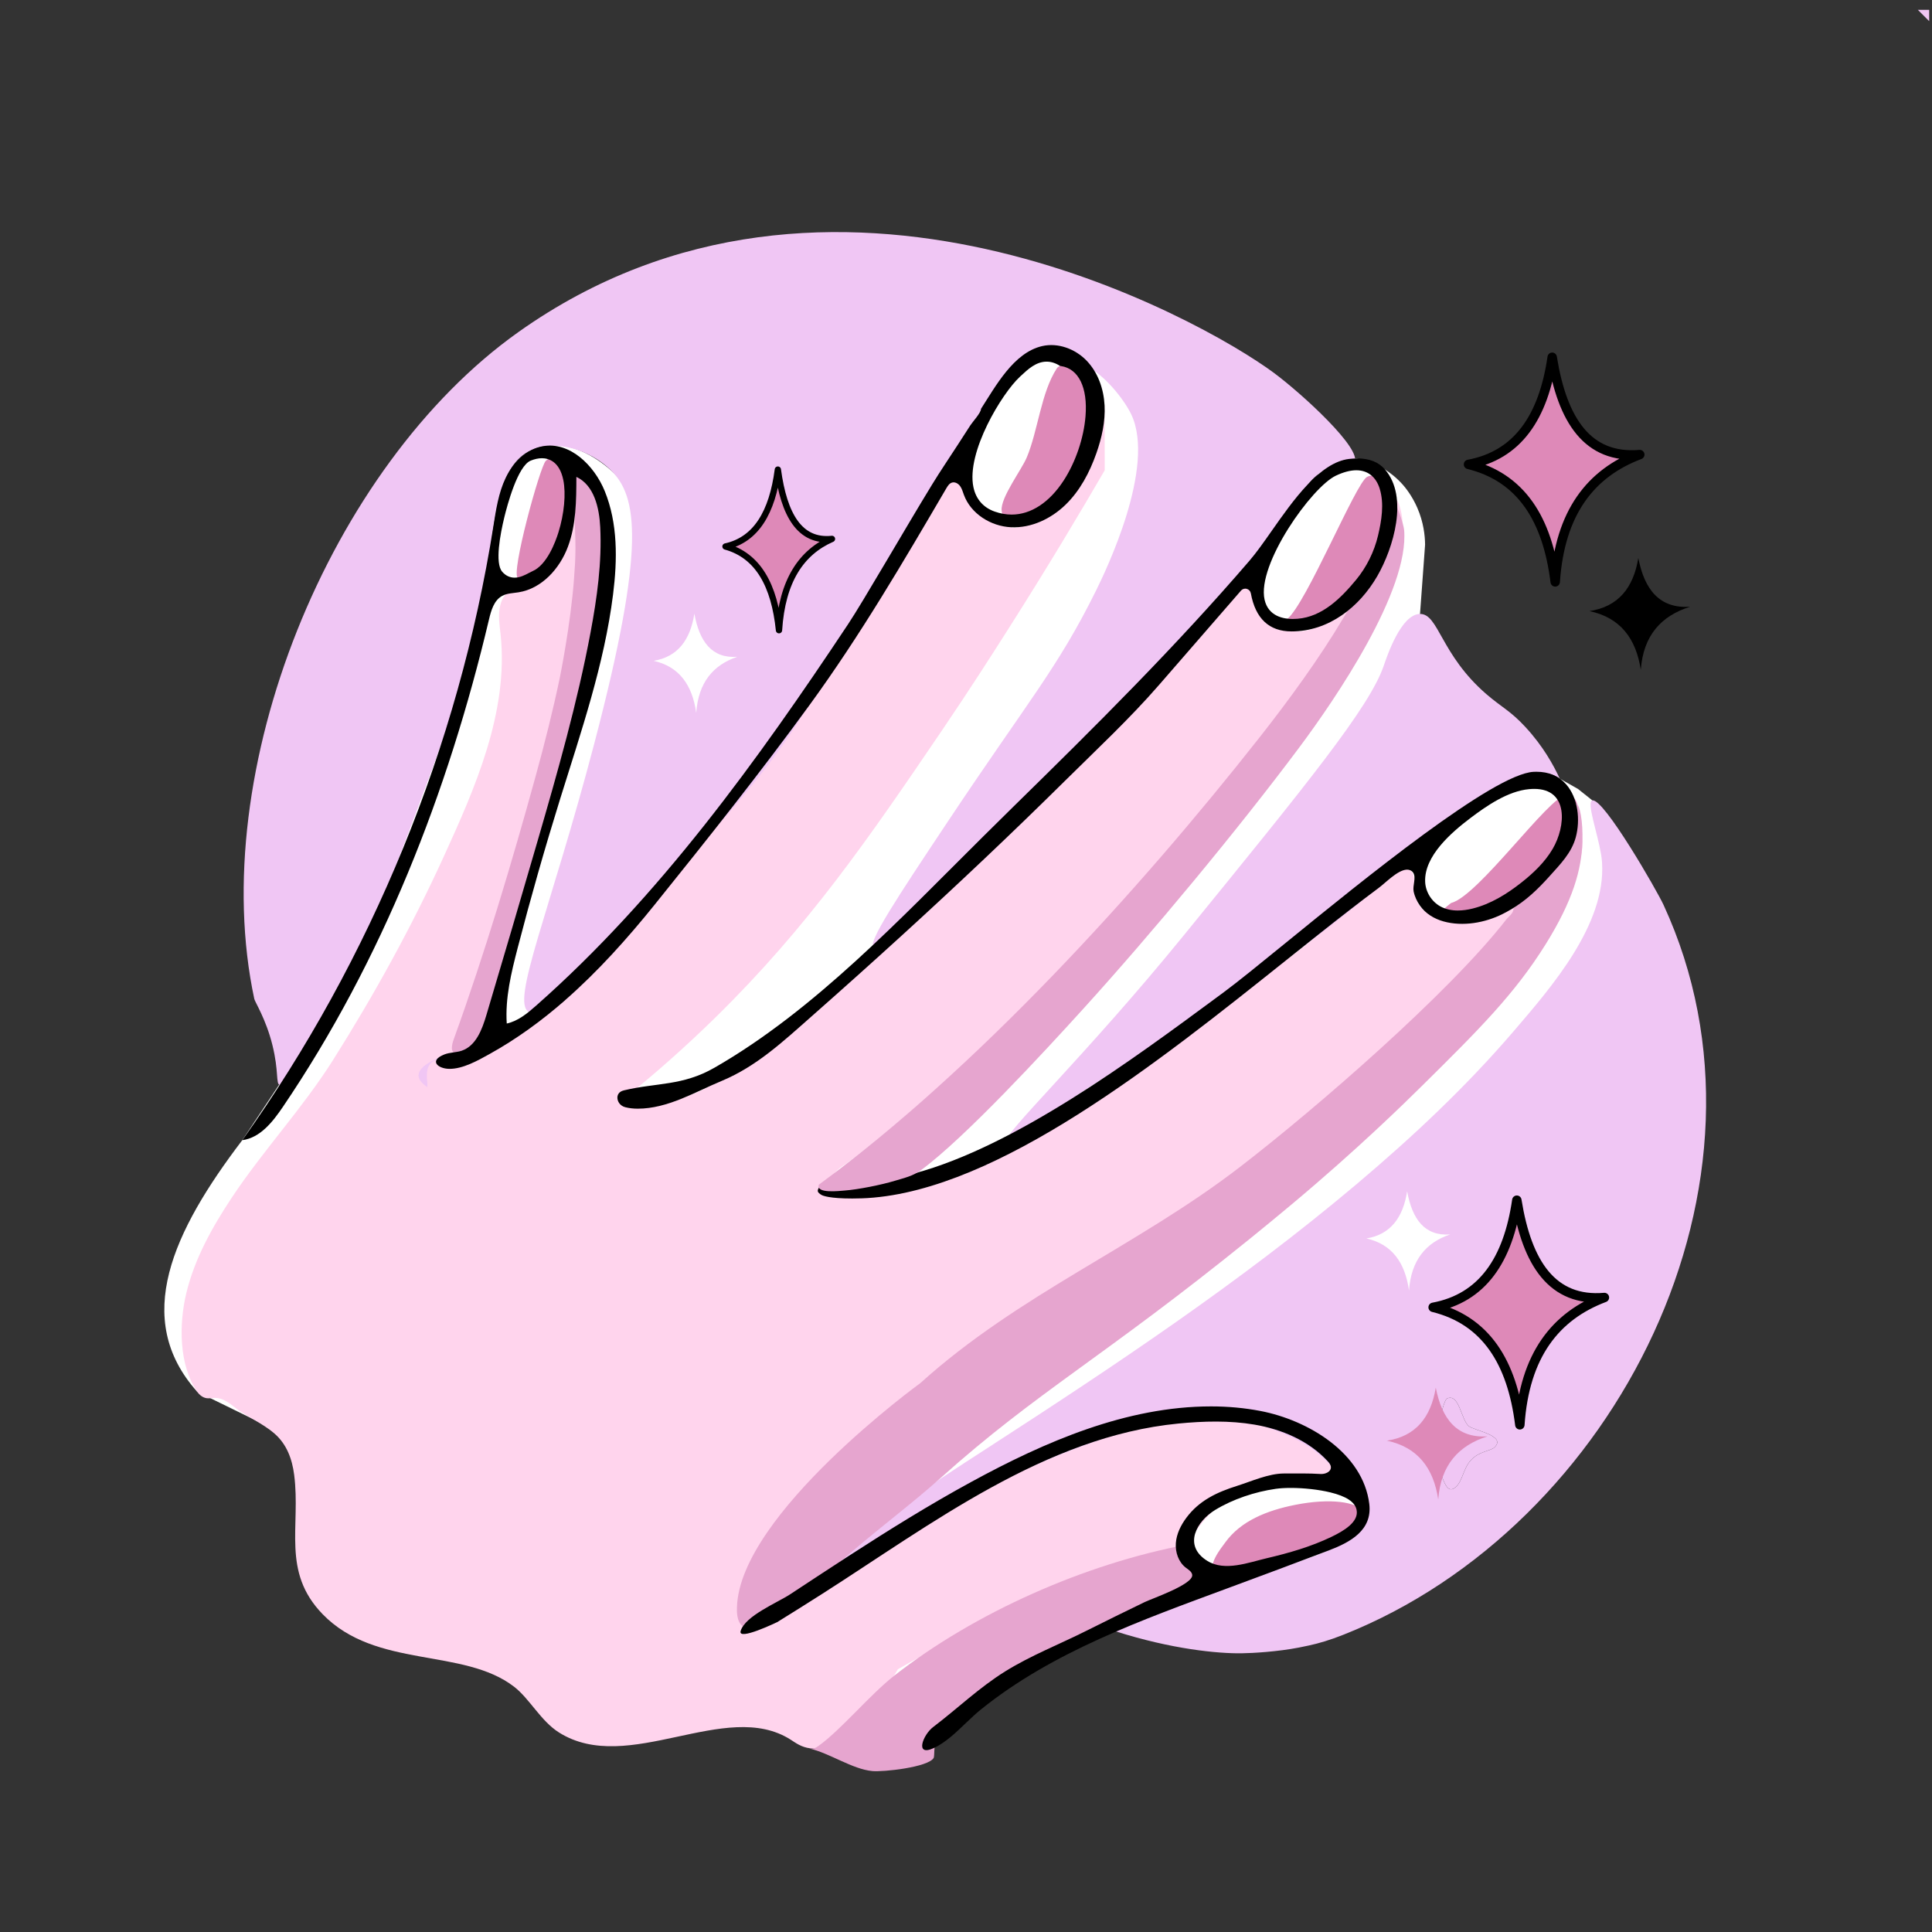<svg viewBox="0 0 1024 1024" xmlns="http://www.w3.org/2000/svg" data-name="Layer 4" id="Layer_4">
  <rect x="0" y="0" width="1024" height="1024" fill="#333333" stroke="none"/>
  <defs>
    <style>
      .cls-1, .cls-2, .cls-3 {
        fill: #de89b8;
      }

      .cls-2 {
        stroke-width: 3.33px;
      }

      .cls-2, .cls-3 {
        stroke: #000;
        stroke-linecap: round;
        stroke-linejoin: round;
      }

      .cls-3 {
        stroke-width: 5px;
      }

      .cls-4 {
        fill: #f0c6f4;
      }

      .cls-5 {
        fill: #fff;
      }

      .cls-6 {
        fill: #ffd4ed;
      }

      .cls-7 {
        fill: #e6a5cf;
      }
    </style>
  </defs>
  <path d="M580.45,204.41c-.03-.22,3.67,1.15,4.14,1.52,1.59,1.27,2.54,4.47,3.2,6.31,1.82,5.04,2.28,10.52,2.26,15.83-.11,28.52-13.49,55.1-26.56,80.45-26.75,51.9-61.58,98.32-90.6,148.82-12.49,21.74-22.8,43.91-39.99,62.49-15.8,17.08-34.06,33.19-53.96,45.33-15.44,9.42-32.99,16.09-51.07,16.2,12.83-14.68,31.28-23.6,45.91-36.29,44.43-38.52,86.87-107.81,119.34-158.27,23.38-36.33,45.78-72.06,64.97-111,3.8-7.71,7.22-13.77,10.85-21.78,1.39-3.07,2.67-5.12,3.94-8.3,4.15-3.46,6.12-12.48,6.86-17.61.96-6.64,1.53-17.18.7-23.71Z" class="cls-7"></path>
  <path d="M104.49,737.62c-34.59-38.69-12.86-84.99,23.94-133.33l27.66-41.64c16.73-29.05,27.87-38.61,60.35-122.64,12.09-30.95,23.06-58.96,31.5-94.82l20.08-91.96c4.94-8.5,10.98-13.9,18.06-16.05,17.42-5.3,33.85,8.71,37.72,12.07,20.08,17.42,22.62,45.84,13.24,88.31-18.94,66.25-37.88,132.51-56.81,198.76,24.81-20.79,52.68-47.08,80.72-79.67,28.27-32.86,50.25-64.6,67.17-92.42,28.43-29.86,57.38-68.82,78.26-118.34,2.91-6.91,5.55-13.74,7.94-20.48,6.22-8.6,13.72-17.86,22.73-27.26,5.19-5.41,10.32-10.3,15.29-14.7,2.47-.46,6.76-.9,11.74.5,8.43,2.36,13.05,8.36,14.47,10.38l35.83,29.75c-10.13,36.65-20.26,73.31-30.4,109.96-40.34,56-80.68,112-121.02,168l129.89-129.92,106.26-121.01c4.92-4.8,11.44-7.74,20.21-8.1l14.7,5.82c2.6,1.64,6.12,4.24,9.57,8.15.98,1.12,4.68,5.43,7.62,12.18,3.32,7.64,4.06,14.69,4.12,19.51l-2.69,36.74c-6.7,15.53-13.4,31.06-20.09,46.6-13.99,26.28-31.18,54.57-52.32,83.61-48.77,66.98-102.02,115.17-146.33,148.68,68.9-50.52,137.79-101.05,206.69-151.57,18.64-15.91,37.27-31.82,55.91-47.72,10.06,2.55,20.12,5.11,30.18,7.66,3.23,1.83,6.46,3.65,9.69,5.48,2.54,2.03,5.08,4.06,7.63,6.09,5.26,16.48,10.51,32.95,15.77,49.43-16.66,29.66-33.32,59.33-49.98,88.99-74.76,59.4-149.52,118.8-224.28,178.2-44.67,28.12-89.33,56.25-134,84.37,44.67-28.12,89.33-56.25,134-84.37,30.17-1.79,60.35-3.58,90.52-5.37,15.81,19.29,54.56,27.21,61,51.14,0,0,1.7,10.26-1.93,20.94-16.5,48.6-164.42,56.42-178.52,57.08-21.83,20.71-43.66,41.41-65.48,62.12-128.87-63.04-257.73-126.09-386.6-189.13Z" class="cls-5"></path>
  <path d="M334.42,488.3c71.35-80.77,121.2-157.28,121.2-157.28,14.03-21.54,31.77-50.23,50.78-85.14.43,3.59,1.66,9.45,5.61,15.28.46.68,2.32,3.37,6.42,7.07,6.69,6.04,14.5,10.43,17.45,11.23,11.03,2.99,33.24-22.72,49.58-64.67.02,11.49.05,22.97.07,34.46-12.47,21.5-29.93,50.84-51.77,85.17-7.69,12.08-19.37,30.41-34.34,52.48-38.98,57.43-70.86,103.9-119.92,152.08-17.67,17.35-33.46,30.88-45.06,40.33-.9-.65-2.03-.74-2.85-.24-.78.47-1.16,1.39-1.1,2.14.15,1.8,2.92,2.92,3.95,3.34,4.85,1.95,33.18,2.48,60.22-22.16,14.78-13.47,24.11-17.39,24.11-17.39,42.4-36.12,145.88-134.37,152.35-140.52,60.35-78.65,84.02-99.53,90.66-95.5,4.16,2.53,2.54,15.4,13.05,22.04,5.26,3.32,11.14,3.56,12.06,3.59,5.94.18,10.29-1.73,14.28-3.59.57-.27,8.88-4.2,15.2-10.84,17.55-18.43,18.08-56.01,22.83-55.87,2.28.07,4.38,8.8,4.35,15.67-.01,3.23-.5,5.54-2.53,13.58-1.18,4.66-2.72,10.6-4.59,17.52-46.59,70.36-57.99,87.5-58.11,87.62,0,0,0,0,0,0-43.16,47.55-64.75,71.32-73.66,80.36-51.31,51.99-76.97,77.99-90.57,84.89-5.99,3.04-11.24,7.64-16.33,11.96-7.81,6.61-15.42,13.44-23.22,20.06-5.4,4.59-10.88,9.09-16.45,13.47-3.07,2.41-6.17,4.78-9.31,7.1-1.55,1.15-3.29,2.1-4.7,3.44-.82.78-1.76,1.67-2.52,2.89-1.67,2.67-1.72,5.66-1.49,7.68-1.35-.11-2.07-.17-2.07-.17,0,0-1.61-.21-1.61-.23,0-.05,8.2.77,11.4,1.07,0,0,11.33,1.04,25.95,1.01,39.78-.09,131.32-67.07,131.32-67.07,60.9-44.56,91.35-66.84,96.9-72.31,4.42-4.36,37.62-37.31,45.66-31.47,4.23,3.08-.42,15.54,7.19,21.24.59.44,2.13,1.5,9.13,2.72,7.61,1.33,14.2,1.54,19.19,1.42,2.86-1.19,5.76-2.56,8.68-4.14,23.47-12.72,36.83-33.09,44.18-47.97.47,1.13,1.2,3,1.81,5.37,3.57,13.84,6.68,57.53-191.76,195.23,0,0-60.8,42.19-167.59,125.03-8.14,6.31-27.99,21.93-47.29,47.95-14.85,20.01-23.91,38.8-29.34,51.96,50.53-38.74,97.22-62.47,131.21-77.03,57.41-24.6,105.85-44.54,148.98-23.25,16.33,8.06,27.31,19.77,34.18,28.75-3.74-1.69-28.54-12.35-55.42,0-23.25,10.68-32.1,31.26-33.95,35.87-30.35,7.33-55.84,16.09-75.74,23.93-5.03,1.98-39.24,15.59-75.2,36.28-12.55,21.69-29.34,43.91-46.31,41.92-4.85-.57-7.82-2.9-10.54-4.63-34.4-21.87-86.05,19.31-122.73-3.77-9.64-6.07-15.55-17.86-23.77-24.23-26.99-20.87-73.27-9.35-101.52-38.48-21.93-22.61-11.53-46.46-15.1-73.93-1.08-8.34-3.93-16.15-10.4-21.78-6.63-5.77-14.98-8.95-21.79-14.47-2.87-2.33-6.2-4.5-9.9-4.46-1.42.01-2.83.36-4.24.17-2.08-.28-3.87-1.71-5.06-3.44-9.85-14.32-9.64-36.1-5.77-52.23,4.39-18.32,13.81-35.13,24.15-50.71,16.67-25.09,37.47-47.28,53.55-72.75,21.83-34.59,41.71-70.63,58.71-107.85,16.62-36.38,34.47-76.72,30.18-117.66-.54-5.13-1.43-10.37-.24-15.4,2.35-9.99,9.34-8.23,16.66-11.35,2.71-1.16,4.7-2.56,5.89-3.49,3.2-4.31,6.73-9.82,9.89-16.53,4.08-8.66,6.27-16.61,7.5-22.86,1.33,9.51,2.91,23.84,3.13,41.28.88,71.19-22.46,77.12-33.23,159.64-3.1,23.73-5.66,57.72-30.24,89.17-2.12,2.71-3.96,4.84-5.16,6.19,6.27-1.85,7.59-2.53,7.59-2.53,3.2-1.63,4.92-3.91,5.78-4.9,2.63-3.01,8.18-6.41,20.95-8.11,5.76-4.65,13.39-11.07,22.03-19.14,7.08-6.61,12.23-11.89,16.61-16.39,0,0,11.07-11.37,21.95-23.7Z" class="cls-6"></path>
  <g>
    <path d="M675.15,197.6c14.9,11.05,47.16,40.54,42.7,47.61-1.99,3.16-10.14.02-18.72,5.88-7.14,4.88-9.56,12.57-10.4,14.85-9.13,24.67-87.44,103.68-144.36,160.42-68.07,67.86-79.15,77.54-81.4,75.67-3.1-2.59,12.32-25.91,39.63-66.94,42.12-63.29,58.02-80.95,78.41-122.25,5.02-10.16,31.79-65.47,18.58-93.2-3.7-7.77-14.32-21.31-24.06-25.6-4.33-1.91-8.56-2.37-8.56-2.37-2.95-2.4-7.73-5.47-13.44-5.2-9.88.47-16.76,10.66-19.62,15.01-18.6,28.3-99.39,162.52-107.4,175.7-20.89,34.37-49.77,65.3-107.11,127.55-18.38,19.95-33.12,35.03-39.17,31.59-9.64-5.49,11.38-53.07,34.88-142.72,27.54-105.03,22.54-130.62,8.69-144.35-10.87-10.78-29.29-16.47-42.08-10.76-18.47,8.25-19.39,37.68-24.21,69.91-5.96,39.81-19.43,75.61-46.37,147.21-26.49,70.39-56.41,121.86-62.9,119.45-2.16-.8-.35-7.07-3.88-21.25-3.4-13.67-9.23-22.7-9.58-24.36-25.79-120.66,39.7-282.24,140-353.46,165.5-117.52,361.8-6.97,400.37,21.61Z" class="cls-4"></path>
    <path d="M642.62,750.88c-32.57-2.25-115.43,27.76-214.49,89.78,27.41-29.48,61.72-51.47,95.51-73.34,67.17-43.48,134.03-87.95,195.28-139.61,29.76-25.11,58.09-51.68,83.43-81.24,19.83-23.15,48.94-56.46,46.76-89.36-.11-1.7-.32-3.15-.52-4.39-1.86-11.13-7.88-27.87-4.59-28.49,6.08-1.15,34.2,47.8,37.68,55.32,67.78,146.84-25.19,329.54-169.5,386.84-7.24,2.87-13.14,4.62-18.52,5.77-.98.21-2.77.61-5.26,1.09-11.19,2.16-24.08,2.95-30.34,3.03-12.51.17-36.99-2.13-66.99-11.71,30.07-13.89,55.62-23.2,74.32-29.34,25.48-8.38,55.65-16.61,55.97-28.76.1-3.96-2.79-14.43-9.9-22.86-3.03-3.84-8.53-10.14-16.77-16.08,0,0-20.07-14.44-52.07-16.65ZM451.51,825.22c-4.71.71-11.92,4.38-14,9,4.55-3.01,9.38-6.03,14-9ZM792.01,767.21c6.85-6.31-10.87-9-13.6-11.39-4-3.51-4.99-17.13-11.23-14.68-2.07.81-3.44,10.43-4.97,12.79-2.5,3.84-15.4,7.79-15.74,8.87-1.04,3.33,10.6,7.53,13.04,9.42,4.79,5.63,5.73,21.49,12,16,3.87-3.39,3.97-10.08,8.38-14.62,4.2-4.34,10.17-4.59,12.12-6.39Z" class="cls-4"></path>
    <polygon points="1022.51 5.22 1022.51 11.22 1016.51 5.22 1022.51 5.22" class="cls-4"></polygon>
    <path d="M808.67,385.52c9.27,10.06,14.79,20.15,18.02,27.14-2.29-1.49-5.67-3.14-9.57-2.73-1.74.19-2.91.7-4.21,1.21-5.9,2.3-10.08,2.67-12.65,3.3-4.36,1.07-12.76,4.99-30.27,16.86-44.08,52.46-141.39,113.39-146.07,116.29-14.07,8.74-27.99,16.2-54.39,33.77-24.93,16.6-34.22,24.4-35.62,22.93-2.68-2.8,41.56-44.7,93.57-108.6,65.57-80.54,98.36-120.82,105.91-142.77,1.8-5.21,9.2-27.46,19.27-27.52,9.86-.06,10.84,21.51,35.17,42.53,8.18,7.07,12.64,8.68,20.84,17.59Z" class="cls-4"></path>
    <path d="M778.41,755.82c2.73,2.39,20.45,5.08,13.6,11.39-1.95,1.8-7.92,2.05-12.12,6.39-4.41,4.54-4.51,11.23-8.38,14.62-6.27,5.49-7.21-10.37-12-16-2.44-1.89-14.08-6.09-13.04-9.42.34-1.08,13.24-5.03,15.74-8.87,1.53-2.36,2.9-11.98,4.97-12.79,6.24-2.45,7.23,11.17,11.23,14.68Z" class="cls-4"></path>
    <path d="M580.3,858.29c6.15-3.07,42.32-15.35,43.24-20.57.03-.16-1.13-.22-2.03-2.5l5.99,4.98-95.99,47.02c14.88-9.92,32.73-20.9,48.79-28.93Z" class="cls-4"></path>
    <path d="M467.46,628.05h-.01c-.22.05-.43.1-.65.15l.66-.15Z" class="cls-4"></path>
    <path d="M449.25,628.63h.23s-.04.01-.07.01c-.05,0-.11-.01-.16-.01Z" class="cls-4"></path>
    <path d="M437.51,834.22c2.08-4.62,9.29-8.29,14-9-4.62,2.97-9.45,5.99-14,9Z" class="cls-4"></path>
    <path d="M438.51,628.22c-.33,0-.67-.01-1,0-.65.02-1.37-.1-2,0,1.97-1.15,3.31-3.76,3,0Z" class="cls-4"></path>
    <path d="M412.51,849.22c3.86-2.67,9.32-9.13,14-8-4.51,2.88-8.86,6.22-14,8Z" class="cls-4"></path>
    <path d="M356.72,577.32c.19-.06.39-.13.59-.19-1.12.39-2.23.74-3.31,1.06.89-.27,1.8-.56,2.72-.87Z" class="cls-4"></path>
    <path d="M351.02,579.01c.6-.15,1.21-.32,1.83-.49-.62.18-1.24.35-1.83.49Z" class="cls-4"></path>
    <path d="M291.32,408.11l12.19-43.89c-3.24,14.85-7.98,29.32-12.19,43.89Z" class="cls-4"></path>
    <path d="M291.26,408.32l-2.75,9.9c.87-3.31,1.8-6.61,2.75-9.9Z" class="cls-4"></path>
    <path d="M247.2,556.41c-6.26,4.06-12.67,3.69-16.73,5.62l-.2-.38c2.01-1.01,3.95-1.82,5.24-2.43,3.94-1.85,10.36-1.71,12.95-5.77,2.07-3.27,7.09-23.61,9.05-29.23-2.08,8.19-3.49,27.76-10.31,32.19Z" class="cls-4"></path>
    <path d="M226.51,576.22c-9.55-6.4-2.53-11.43,3.76-14.57l.2.38c-3.2,1.53-4.93,4.49-3.96,12.19.08.65-.05,1.34,0,2Z" class="cls-4"></path>
  </g>
  <g>
    <path d="M571.4,191.99c.41.02.85-.06,1.25,0,24.36,14.47,4.3,62.29-11.76,75.79-6.44,5.42-29.04,14.94-30.01,2.71-.54-6.85,10.54-21.42,13.33-28.05,5.97-14.21,7.58-34.5,15.95-47.22,1.41-2.14,8.39-3.34,11.24-3.24Z" class="cls-1"></path>
    <path d="M283.46,305.58c-.41.18-8.57.99-8.97.78-3.94-2.12,11.74-59.19,14.77-62.07,2.84-2.7,4.62-2.08,8.19-1.71,13.6,1.43-1.32,57.58-14,63Z" class="cls-1"></path>
    <path d="M711.54,321.22c-2.23,1.76-14.56,8.42-17.12,8.94s-13.56,1.75-12.23-2.01c10.19-8.12,36.47-72.37,42.42-75.41,4.46-2.28,6.83,2.54,8.55,5.9,5.68,11.15-6.65,45.02-14,54.52-.81,1.05-1.48,1.52-2.18,2.3-.75.84-2.56,2.8-3.26,3.45s-1.05,1.42-2.18,2.3Z" class="cls-1"></path>
    <path d="M816.66,470.09c-13.43,12.27-25.69,15.74-32.76,16.9-6.89,1.14-18.89,1.75-19.98-1.68-.61-1.94,2.43-4.66,5.18-6.7,14.34-3.53,51.87-56.41,60.84-57.15,1.26-.1,2.3.12,3.16.58,5.25,2.86,3.3,15.38,2.88,18.09-2.21,14.28-12.61,24.54-19.32,29.95Z" class="cls-1"></path>
    <path d="M644.51,833.96c-5.66-3.28,2.97-13.77,4.97-16.53,8.18-11.29,21.96-16.84,36.95-19.82,37.13-7.4,56.32,8.41,9.61,25.16-6.04,2.17-48.76,12.8-51.54,11.19Z" class="cls-1"></path>
  </g>
  <path d="M835.28,425.88c2.05.17,3.8,9.53,3.43,20.34-.5,14.59-4.83,30.79-19.57,54.4-16.42,26.28-35.23,45.04-65.48,74.93-9.39,9.27-34.16,33.6-69.04,62.79-7.11,5.95-14.27,11.83-21.47,17.67-78.7,63.74-113.17,81.29-164.39,127.15-14.96,13.4-31.08,25.45-46.34,38.5-32.15,27.49-50.97,45.25-58.63,40.31-3.46-2.23-3.25-8.2-3.18-10.3,1.69-49.29,97.19-118.6,97.19-118.6,52.5-47.35,114.64-72.32,169.76-114.82,40.09-30.91,110.44-91.88,140.76-130.85,1.42-1.82,3.78-3.1,3.94-6.04,3.84-2.89,9.19-7.45,14.27-14.06,15.2-19.77,15.59-41.66,18.75-41.4Z" class="cls-7"></path>
  <path d="M631.87,832.72c.09.29.7,1.23,1,2,.9,2.28,2.06,2.34,2.03,2.5-.92,5.22-37.08,17.5-43.24,20.57-16.06,8.03-33.91,19-48.79,28.93-9.6,6.4-20.06,13.73-29,21-3.85,3.13-5.45,4.58-9,8-1.4,1.35-8.41,6.74-8.73,7.21-1.24,1.85-.75,7.85-1.27,8.79-2.76,4.95-26.78,7.54-32.5,6.99-10.75-1.03-22.6-9.54-33.5-11.99,2.24.37,3.31-.18,5.06-1.43,11.86-8.5,27.11-27,39.94-37.07,42.78-33.6,101.61-59.47,155.01-69.49-1.05,7.72,1.38,8.78,3,14Z" class="cls-7"></path>
  <path d="M512.38,912.84c2.45-2.34,4.86-4.64,7.33-6.63,38.17-30.85,85.9-47.7,131.37-64.56,17.78-6.59,35.58-13.18,53.3-19.93,11.31-4.31,23.06-10.65,21.37-24.6-3.27-26.88-32.24-44.4-57.77-49.29-8.35-1.6-17.12-2.41-26.08-2.41-45.04,0-88.18,18.82-127.04,39.99-22.21,12.1-43.69,25.48-64.92,39.21-10.41,6.73-20.75,13.56-31.11,20.37-6.81,4.48-23.72,11.34-26.26,19.41-1.77,5.62,19.52-4.74,19.39-4.66,8-4.95,15.97-9.95,23.9-15.01,57.77-36.84,118.16-83.33,188.67-90.22,13.34-1.3,27.08-1.69,40.33.56,14.51,2.46,28.81,8.55,38.8,19.36.86.93,1.73,2,1.74,3.26.03,2.43-3,3.7-5.43,3.55-6.49-.4-12.95-.26-19.49-.26-8.07,0-17.26,4.18-24.84,6.57-10.59,3.34-20,7.71-26.83,16.88-2.93,3.93-5.21,8.5-5.58,13.39s1.39,10.1,5.28,13.08c1.4,1.07,3.21,2.1,3.39,3.86.5,5.04-21.34,12.5-25.24,14.4-10.13,4.92-20.26,9.86-30.33,14.93-14.43,7.27-29.92,13.29-43.65,21.84s-25.34,19.76-38.12,29.46c-5.39,4.09-9.89,15.86.32,11.13,6.46-2.99,12.03-8.48,17.49-13.7ZM633.47,812.78c1.49-4.89,5.71-9.51,10.6-12.49,9.47-5.77,21.11-9.6,32.08-11.18,2.18-.31,4.93-.48,7.94-.48,7.06,0,14.89.88,20.92,2.34,8.48,2.06,13.05,5.05,13.98,9.14,1.48,6.52-6.89,11.38-13.33,14.47-10.86,5.22-22.52,8.56-34.21,11.3-9.67,2.26-22.26,7.17-31.5,1.46-6.65-4.11-8.04-9.48-6.49-14.56Z"></path>
  <path d="M800.83,482.05c7.97-4.73,14.07-10.51,20.44-17.62,5.6-6.26,11.68-12.33,13.93-20.68,2.45-9.05,1.28-20.78-5.13-28.06-3.88-4.41-9.16-6.64-15.71-6.64-.51,0-1.04.01-1.57.04-21.34,1.14-90.08,57.08-131.15,90.5-13.77,11.21-25.66,20.88-32.91,26.23l-3.72,2.75c-45.1,33.31-106.88,78.93-160.23,93.32l-1.89.51c-10.28,2.78-20,5.41-30.74,5.41-3.58,0-7.05-.28-10.63-.86-.02,0-.05,0-.08,0-.03,0-.05,0-.08,0h-.21s-.29,0-.29,0c-1.27,0-2.31-.3-3.13-.89-2.82,1.84-4.31,3.95-4.3,5.11,0,.88,1.11,1.68,2.03,2.2.78.44,4.26,1.86,16.24,1.86,3.96,0,6.99-.16,8.11-.23,69.28-4.26,153.97-71.86,222.03-126.18,11.07-8.84,22.14-17.69,33.34-26.37,5.14-3.98,10.3-7.93,15.52-11.81,3.75-2.78,9.86-9.29,14.68-9.7,1.42-.12,2.95.47,3.69,1.69,1.61,2.62-.43,6.79.18,9.82.53,2.65,1.77,5.31,3.32,7.51,3,4.28,7.56,7.02,12.54,8.41,10.18,2.84,22,.75,31.31-3.94,1.53-.77,2.99-1.57,4.39-2.4ZM772.68,482.59c-3.23,0-6.41-.62-9.23-2.16-4.69-2.58-7.87-7.71-8.09-13.06-.56-13.72,13.99-26.21,23.88-33.7,8.69-6.58,20.02-14.4,31.24-15.41.93-.08,1.85-.13,2.71-.13,18.35,0,16.71,19.88,9.8,31.71-4.14,7.08-10.18,12.85-16.62,17.93-7.74,6.11-16.33,11.42-25.9,13.79-2.53.63-5.18,1.02-7.8,1.02Z"></path>
  <path d="M314,337.06c-2.54,5.53-2.3,13.05-2.3,13.05-.84,4.3-1.75,8.58-2.7,12.95l-15,54c-.26.99-.72,1.96-1,3l-19,68c-.5,1.69-.57,3.55-1,5-5.02,9.33-7.41,19.81-10,30-1.96,5.62-6.98,25.96-9.05,29.23-2.58,4.07-9,3.93-12.95,5.77-2.85-.89-.87-6.23-.3-7.81,16.1-44.49,30.67-93.23,43.23-138.95,4.73-17.22,9.11-34.54,12.77-52.02,0,0,5.75-28.16,7.54-52.45.43-5.82.75-10.16.77-16.28.03-8.21-.51-10.08-.24-18.75.19-5.99.5-6.68.33-10.72-.25-5.94-1.08-8.42-.02-9.04,1.71-.99,6.96,3.59,10.18,8.64,3,4.72,3.89,9.31,4.11,25.73.41,31.05-2.67,40.66-3.27,43.37-.53,2.43-1.05,4.99-2.1,7.27Z" class="cls-7"></path>
  <path d="M734.08,280.32c3.26-1.97,2.4-14.2,4.01-14.39,2.02-.24,5.87,12.08,6.12,14.91,2.86,32.06-36.37,89.61-55.45,115.16-32.69,43.78-78.06,98.43-114.76,138.86-20.8,22.91-62.3,67.91-85.7,85.24-4.41,3.27-8.98,4.21-14.01,5.74-6.97,2.12-19.44,4.65-26.65,5.17-2.42.17-15.41,1.8-13.62-3.12,83.24-61.08,169.18-155.24,233.58-237.07,15.25-19.37,31.83-42.06,44.34-63.2,2.78-4.7,5.36-8.21,8.06-13.37,6.46-8.02,11.43-17.39,13.09-27.77,1.01-3.39.55-2.89,1.01-6.17Z" class="cls-7"></path>
  <path d="M299.47,530.16c17.38-15.21,32.99-32.64,47.5-50.65,28.08-34.86,55.95-69.92,82.31-106.11,26.64-36.58,49.46-75.55,72.28-114.57.74-1.26,1.6-2.63,3-3.05,1.61-.49,3.35.52,4.33,1.88s1.41,3.04,1.99,4.61c3.7,10.05,14.28,16.67,24.98,17.18s21.19-4.46,28.88-11.91c7.69-7.45,12.81-17.21,16.36-27.31,2.87-8.17,4.8-16.8,4.34-25.45s-3.49-17.35-9.49-23.6-15.17-9.69-23.61-7.74c-15.09,3.47-24.64,21.25-32.38,33.24,0,2.1-4.44,6.88-5.63,8.72-2.25,3.49-4.51,6.97-6.76,10.46-4.51,6.98-9.21,13.86-13.54,20.95-8.26,13.5-16.27,27.19-24.36,40.81-8.87,14.94-15.88,26.75-20.21,33.27-47.86,72.06-100.09,144.57-165.26,202.07-4.62,4.08-9.59,8.22-15.61,9.53-.89-13.52,2.38-26.93,5.78-40.04,6.87-26.48,14.37-52.8,22.49-78.92,11.1-35.7,23.42-71.32,28.07-108.42,2.31-18.41,2.59-37.69-4.42-54.86-5.54-13.57-18.49-26.37-32.9-23.73-8.77,1.6-15.72,8.69-19.58,16.73s-5.15,17.02-6.55,25.82c-18.52,116.72-64.45,229-133.05,325.24,9.49-1.24,16.13-9.72,21.5-17.64,52.76-77.8,87.57-166.83,109.23-258.3,1.13-4.79,2.64-10.15,6.96-12.52,2.63-1.44,5.77-1.44,8.73-1.92,12.32-1.96,21.85-12.55,26.19-24.24s4.42-24.47,4.45-36.94c9.38,4.39,12.13,16.32,12.64,26.66.93,18.7-1.68,37.39-5.13,55.79-7,37.3-17.43,73.86-28.01,110.31-8.96,30.88-18.03,61.73-27.21,92.54-2.28,7.65-5.54,16.35-13.12,18.86-2.97.98-6.24.83-9.15,1.97-8.31,3.27-3.46,7.53,2.53,7.63,7.27.13,15.4-4.51,21.54-7.92,14.35-7.96,27.57-17.63,39.9-28.41ZM540.45,199.8l.61-.57c3.79-3.54,8.08-7.55,13.69-7.55,2.42,0,4.82.78,7.17,2.31.19,0,.37.02.55.05,9.26,1.47,14.08,11.37,12.88,26.5-.91,11.6-5.24,24.35-11.56,34.11-7.57,11.67-17.36,18.09-27.58,18.09-2.97,0-5.99-.54-8.99-1.59-6.07-2.14-9.97-6.63-11.29-12.97-3.86-18.54,15.13-49.65,24.52-58.37ZM295.98,282.18c-1.59,5.1-6.11,17.3-13.8,20.58-.52.22-1.16.56-1.84.92-2.11,1.11-4.73,2.5-7.6,2.5-2.52,0-4.79-1.09-6.57-3.16-3.98-4.61-1-20.03,1.12-28.82,1.54-6.34,7.08-27.25,14.01-30.06,2.09-.84,4.07-1.27,5.89-1.27,3.37,0,9.32,1.5,11.37,11.54,1.48,7.26.49,17.9-2.58,27.77Z"></path>
  <path d="M719.34,242.99c-1.34,0-2.76.09-4.23.25-15.56,1.78-29.71,21.93-41.08,38.13-4.16,5.93-8.09,11.52-11.75,15.78-39.08,45.47-81.53,87.65-125.21,130.44-5.41,5.3-10.89,10.73-16.19,15.99-43.23,42.86-89.07,91.87-142.26,122.36-16.85,9.66-30.52,7.83-47.92,11.97-3,.71-3.46,2.72-3.47,3.85-.01,1.94,1.3,4.36,4.23,5.1,2,.51,4.21.76,6.57.76,15.83,0,30.35-8.83,44.51-14.73,18.43-7.68,32.57-20.93,47.29-33.91,16.26-14.34,32.41-28.8,48.43-43.41,29.21-26.65,57.97-53.79,86.08-81.6,16.82-16.64,34.46-33.09,49.99-50.96,0,0,43.43-49.98,43.43-49.98.58-.67,1.41-1.03,2.26-1.03.26,0,.53.03.79.11,1.11.3,1.95,1.22,2.16,2.35,2.45,13.41,9.71,20.2,21.57,20.2,19.69,0,35.98-12.88,45.48-29.37,8.46-14.69,16.76-41.81,4.02-56.5-3.4-3.91-8.21-5.82-14.7-5.82,0,0,0-1.5,0-1.5v1.5ZM731.27,259.03c2.46,7.92.99,16.96-.89,24.85-2.04,8.58-6.06,16.7-11.68,23.5-7.97,9.63-17.86,19.54-30.98,20.58-.89.07-1.76.11-2.58.11-4.71,0-12.9-1.33-14.89-10.22-4.2-18.8,25.08-59.77,37.79-65.74,4.03-1.9,7.67-2.86,10.83-2.86,6.04,0,10.45,3.48,12.41,9.79Z"></path>
  <path d="M805.55,755.18c2.48-36.77,18.8-57.67,44.82-67.47-27.47,2.37-41.04-17.92-46.42-51.58-4.58,31.67-18.29,51.95-44.35,56.78,27.96,6.85,41.86,29.16,45.95,62.27Z" class="cls-3"></path>
  <path d="M762.3,794.73c1.34-18.29,10.87-28.64,26.13-33.44-16.14,1.09-24.17-9.05-27.44-25.82-2.59,15.75-10.59,25.8-25.89,28.12,16.45,3.5,24.69,14.64,27.2,31.14Z" class="cls-1"></path>
  <path d="M412.89,334.03c1.66-26.3,11.88-41.31,28.08-48.4-17.08,1.79-25.45-12.68-28.69-36.74-2.95,22.67-11.54,37.21-27.76,40.76,17.36,4.8,25.93,20.72,28.36,44.38Z" class="cls-2"></path>
  <path d="M824.29,308.41c2.48-36.77,18.8-57.67,44.82-67.47-27.47,2.37-41.04-17.92-46.42-51.58-4.58,31.67-18.29,51.95-44.35,56.78,27.96,6.85,41.86,29.16,45.95,62.27Z" class="cls-3"></path>
  <path d="M869.65,355.03c1.34-18.29,10.87-28.64,26.13-33.44-16.14,1.09-24.17-9.05-27.44-25.82-2.59,15.75-10.59,25.8-25.89,28.12,16.45,3.5,24.69,14.64,27.2,31.14Z"></path>
  <path d="M369.01,377.83c1.15-16.23,9.1-25.43,21.81-29.72-13.43,1-20.11-7.98-22.79-22.86-2.19,13.98-8.86,22.91-21.6,25,13.69,3.07,20.53,12.95,22.58,27.58Z" class="cls-5"></path>
  <path d="M746.8,683.99c1.15-16.23,9.1-25.43,21.81-29.72-13.43,1-20.11-7.98-22.79-22.86-2.19,13.98-8.86,22.91-21.6,25,13.69,3.07,20.53,12.95,22.58,27.58Z" class="cls-5"></path>
</svg>